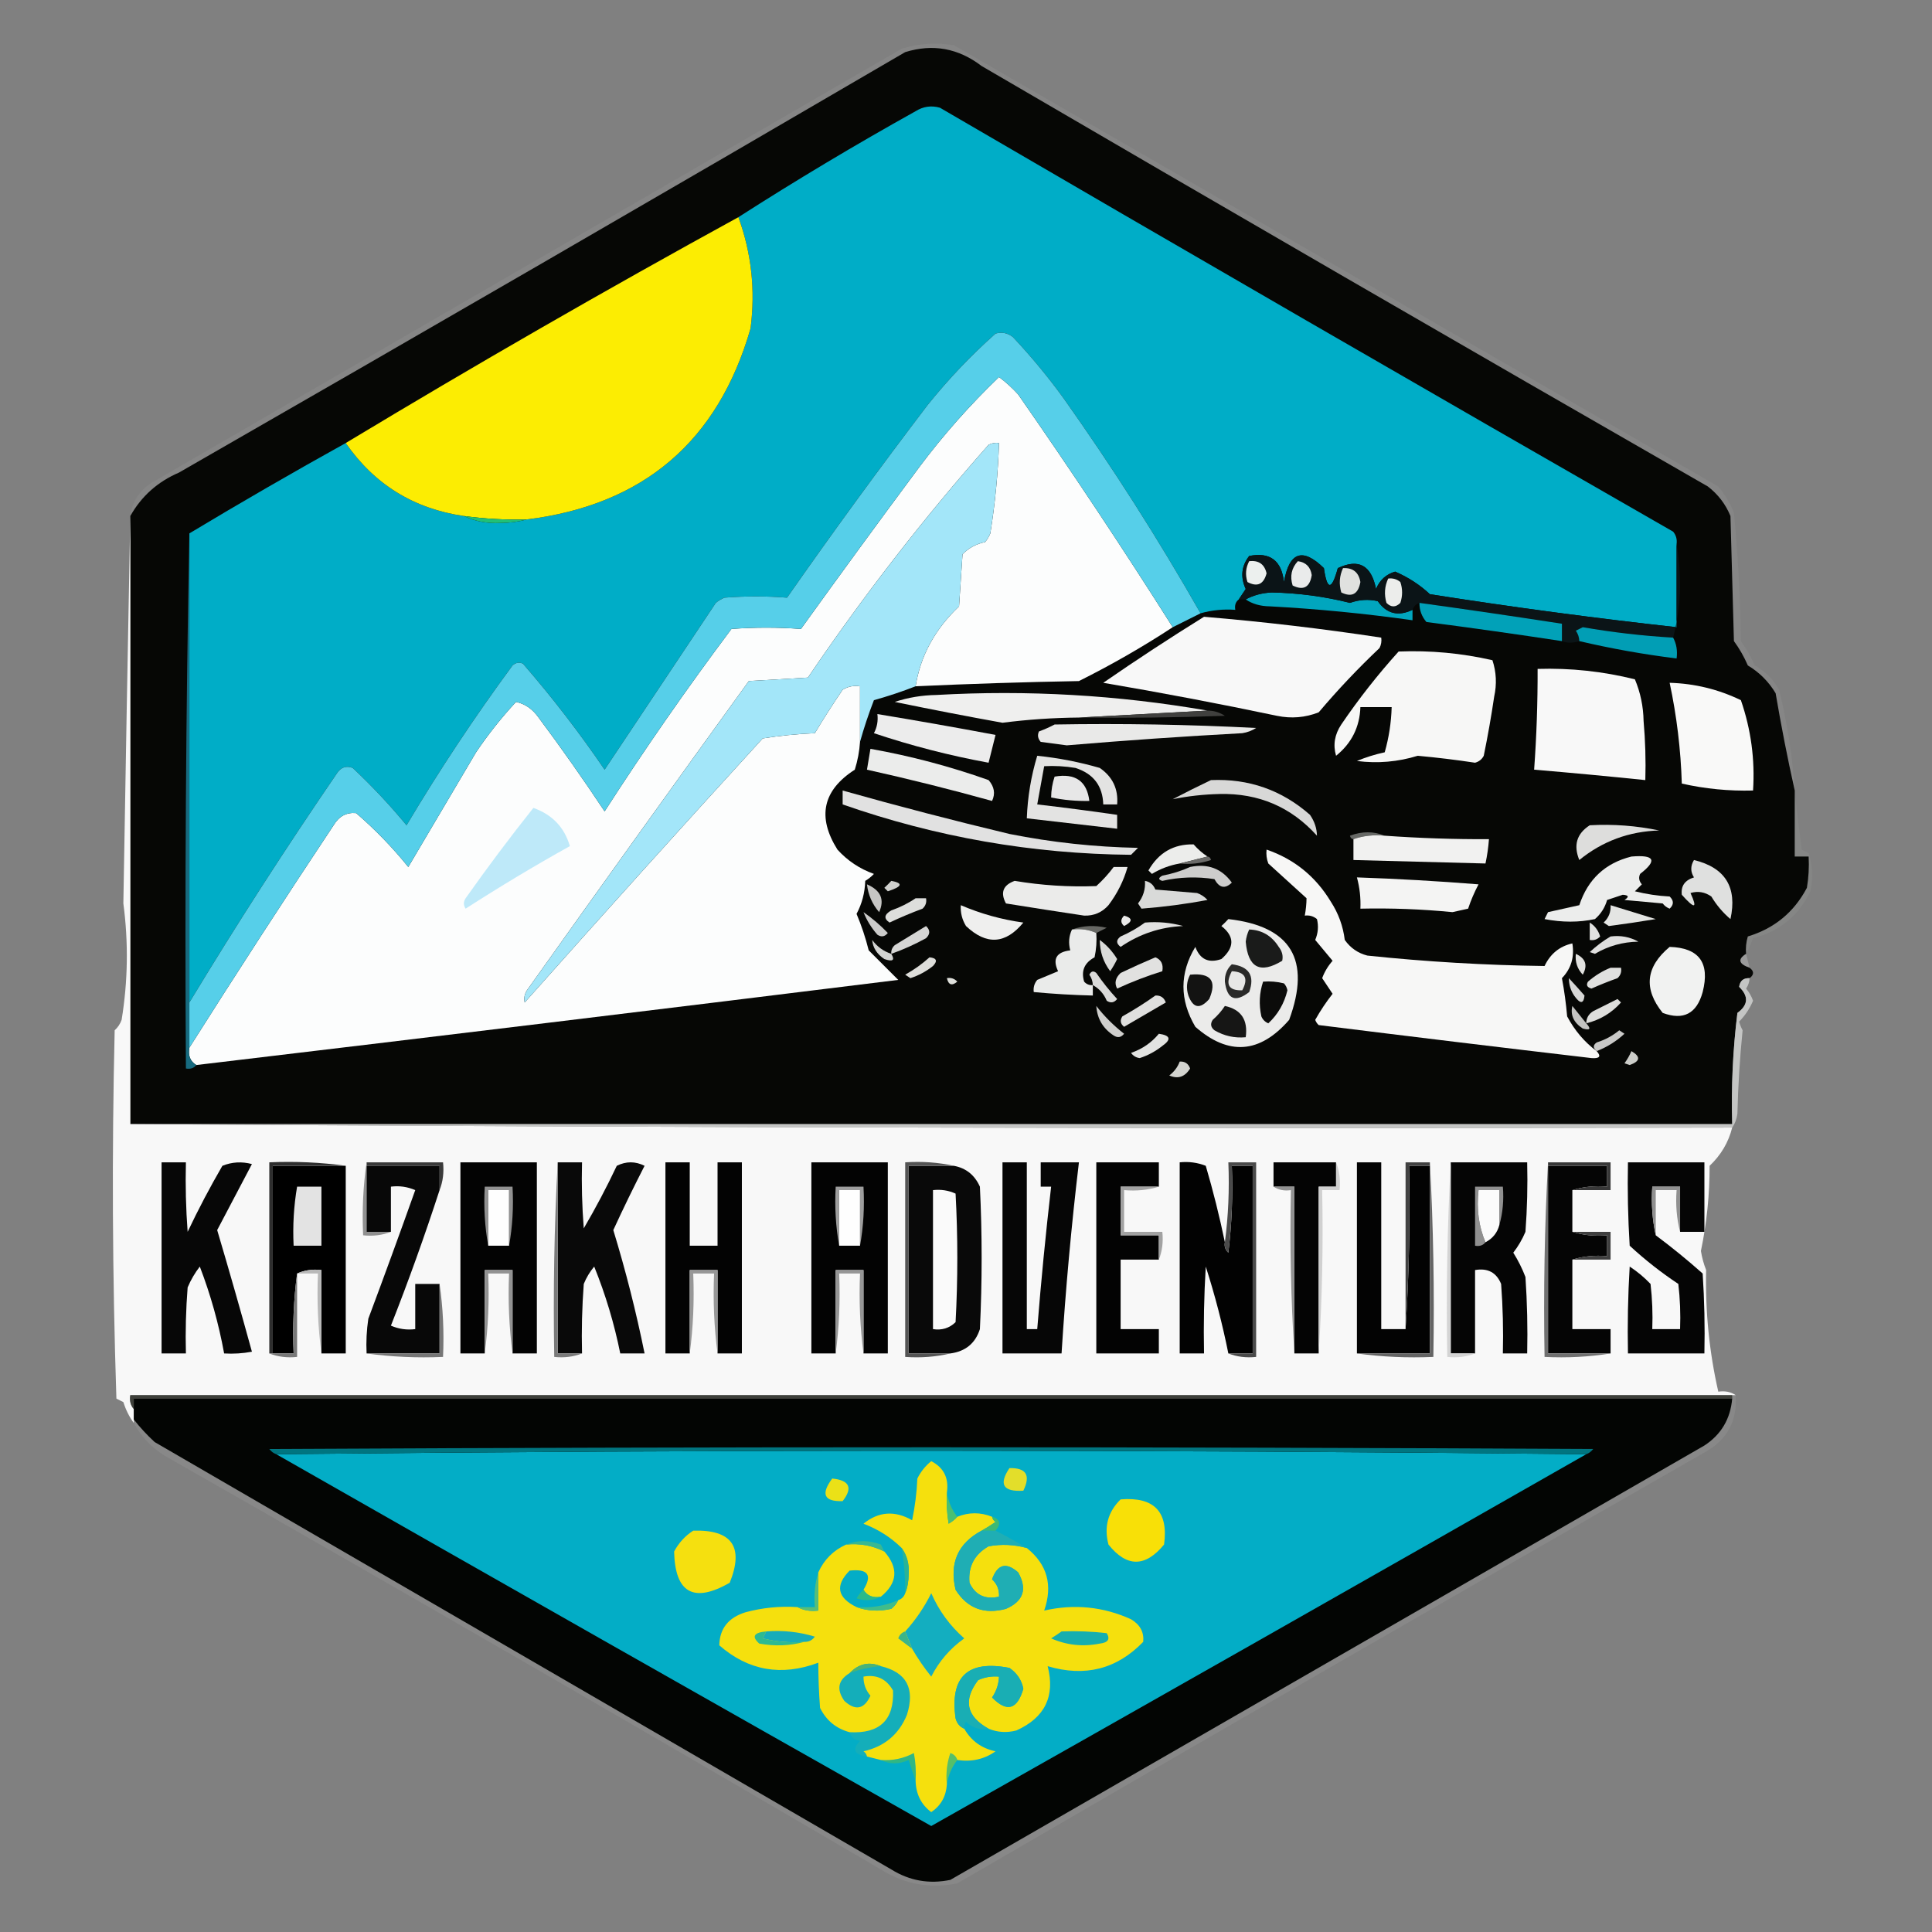 <svg xmlns="http://www.w3.org/2000/svg" xmlns:xlink="http://www.w3.org/1999/xlink" width="556px" height="556px" style="shape-rendering:geometricPrecision; text-rendering:geometricPrecision; image-rendering:optimizeQuality; fill-rule:evenodd; clip-rule:evenodd"><rect width="100%" height="100%" fill="#808080" stroke="none"/><g><path style="opacity:0.999" fill="#060705" d="M 516.5,227.5 C 516.5,227.833 516.5,228.167 516.5,228.5C 516.5,234.5 516.5,240.5 516.5,246.5C 517.833,246.5 519.167,246.5 520.5,246.5C 520.665,249.518 520.498,252.518 520,255.5C 516.298,262.522 510.631,267.189 503,269.5C 502.506,271.134 502.34,272.801 502.5,274.5C 500.018,276.051 500.352,277.384 503.5,278.5C 504.833,279.5 504.833,280.5 503.5,281.5C 501.748,281.418 500.748,282.251 500.5,284C 503.299,286.717 503.132,289.217 500,291.5C 498.688,302.122 498.188,312.789 498.5,323.5C 344.833,323.5 191.167,323.5 37.5,323.5C 37.5,265.167 37.5,206.833 37.5,148.5C 40.703,142.803 45.37,138.636 51.5,136C 121.33,95.919 190.997,55.586 260.5,15C 268.463,12.535 275.796,13.868 282.5,19C 352.003,59.586 421.67,99.919 491.5,140C 494.433,142.264 496.6,145.098 498,148.5C 498.333,160.5 498.667,172.5 499,184.5C 500.586,186.67 501.92,189.004 503,191.5C 506.333,193.5 509,196.167 511,199.5C 512.614,209.018 514.448,218.351 516.5,227.5 Z"></path></g><g><path style="opacity:1" fill="#00adc7" d="M 482.5,156.5 C 482.5,164.5 482.5,172.5 482.5,180.5C 458.764,177.881 435.097,174.714 411.5,171C 408.614,168.305 405.28,166.139 401.5,164.5C 398.896,165.269 397.062,166.936 396,169.5C 394.648,162.661 390.981,160.661 385,163.5C 383.246,169.954 381.913,169.954 381,163.5C 374.855,157.493 371.022,158.826 369.5,167.5C 368.818,161.306 365.485,158.806 359.5,160C 357.255,162.896 356.922,166.063 358.5,169.5C 357.807,170.518 357.141,171.518 356.5,172.5C 355.596,173.209 355.263,174.209 355.5,175.5C 352.061,175.253 348.728,175.586 345.5,176.5C 333.373,155.199 320.206,134.532 306,114.5C 301.544,108.375 296.711,102.542 291.5,97C 289.956,95.813 288.289,95.48 286.5,96C 279.441,102.271 272.941,109.104 267,116.5C 253.113,134.72 239.613,153.22 226.5,172C 220.538,171.529 214.538,171.529 208.5,172C 207.584,172.374 206.75,172.874 206,173.5C 195.333,189.5 184.667,205.5 174,221.5C 166.772,210.882 158.939,200.716 150.5,191C 149.451,190.508 148.451,190.674 147.5,191.5C 136.588,206.318 126.422,221.652 117,237.5C 112.2,231.698 107.033,226.198 101.5,221C 99.633,220.289 98.133,220.789 97,222.5C 82.182,244.137 68.015,266.137 54.5,288.5C 54.5,243.5 54.5,198.5 54.5,153.5C 69.329,144.584 84.329,135.917 99.5,127.5C 107.753,139.407 119.086,146.407 133.5,148.5C 136.695,150.03 140.195,150.696 144,150.5C 146.69,150.497 149.19,150.164 151.5,149.5C 185.137,145.361 206.637,127.028 216,94.5C 217.42,83.466 216.253,72.799 212.5,62.5C 229.106,51.856 246.106,41.689 263.5,32C 265.695,30.627 268.029,30.294 270.5,31C 340.67,71.919 411.003,112.586 481.5,153C 482.337,154.011 482.67,155.178 482.5,156.5 Z"></path></g><g><path style="opacity:1" fill="#fced02" d="M 212.5,62.5 C 216.253,72.799 217.42,83.466 216,94.5C 206.637,127.028 185.137,145.361 151.5,149.5C 145.464,149.64 139.464,149.307 133.5,148.5C 119.086,146.407 107.753,139.407 99.5,127.5C 136.669,105.079 174.336,83.412 212.5,62.5 Z"></path></g><g><path style="opacity:0.063" fill="#e5e5e4" d="M 516.5,227.5 C 514.448,218.351 512.614,209.018 511,199.5C 509,196.167 506.333,193.5 503,191.5C 501.92,189.004 500.586,186.67 499,184.5C 498.667,172.5 498.333,160.5 498,148.5C 496.6,145.098 494.433,142.264 491.5,140C 421.67,99.919 352.003,59.586 282.5,19C 275.796,13.868 268.463,12.535 260.5,15C 190.997,55.586 121.33,95.919 51.5,136C 45.37,138.636 40.703,142.803 37.5,148.5C 38.02,144.464 40.02,141.297 43.5,139C 115.5,97.333 187.5,55.667 259.5,14C 264.411,12.508 269.411,12.174 274.5,13C 347.833,55.333 421.167,97.667 494.5,140C 496.377,142.251 497.877,144.751 499,147.5C 500.177,159.797 500.843,172.13 501,184.5C 502.586,186.67 503.92,189.004 505,191.5C 508,193.167 510.333,195.5 512,198.5C 514.368,208.041 515.868,217.708 516.5,227.5 Z"></path></g><g><path style="opacity:1" fill="#21c077" d="M 133.5,148.5 C 139.464,149.307 145.464,149.64 151.5,149.5C 149.19,150.164 146.69,150.497 144,150.5C 140.195,150.696 136.695,150.03 133.5,148.5 Z"></path></g><g><path style="opacity:1" fill="#fcfdfd" d="M 337.5,180.5 C 328.889,186.145 319.889,191.312 310.5,196C 294.819,196.284 279.152,196.784 263.5,197.5C 264.877,188.771 269.044,181.104 276,174.5C 276.333,169.5 276.667,164.5 277,159.5C 278.8,157.683 280.966,156.516 283.5,156C 284.126,155.25 284.626,154.416 285,153.5C 286.382,144.879 287.215,136.213 287.5,127.5C 286.448,127.351 285.448,127.517 284.5,128C 265.727,149.21 248.394,171.543 232.5,195C 226.833,195.333 221.167,195.667 215.5,196C 194.211,225.412 173.044,254.912 152,284.5C 151.018,285.759 150.685,287.092 151,288.5C 173.656,263.011 196.489,237.677 219.5,212.5C 224.447,211.717 229.447,211.217 234.5,211C 237.029,206.782 239.696,202.615 242.5,198.5C 244.045,197.548 245.712,197.215 247.5,197.5C 247.5,202.833 247.5,208.167 247.5,213.5C 247.322,216.216 246.822,218.883 246,221.5C 236.767,227.434 235.1,235.101 241,244.5C 243.907,247.705 247.407,250.038 251.5,251.5C 250.758,252.287 249.925,252.953 249,253.5C 248.899,256.921 248.066,260.088 246.5,263C 247.929,266.371 249.096,269.871 250,273.5C 252.833,276.333 255.667,279.167 258.5,282C 191.182,290.331 123.849,298.498 56.5,306.5C 54.744,305.448 54.077,303.781 54.5,301.5C 68.06,280.061 81.894,258.728 96,237.5C 97.554,234.898 99.72,233.731 102.5,234C 107.977,238.731 112.977,243.898 117.5,249.5C 124,238.5 130.5,227.5 137,216.5C 140.453,211.379 144.286,206.546 148.5,202C 151.093,202.546 153.26,204.046 155,206.5C 161.579,215.325 167.913,224.325 174,233.5C 185.562,215.53 197.729,198.03 210.5,181C 217.205,180.505 223.872,180.505 230.5,181C 241.711,165.411 253.044,149.911 264.5,134.5C 271.452,125.214 279.119,116.547 287.5,108.5C 289.483,109.982 291.316,111.649 293,113.5C 308.34,135.518 323.173,157.852 337.5,180.5 Z"></path></g><g><path style="opacity:1" fill="#a3e6f9" d="M 263.5,197.5 C 259.671,198.998 255.671,200.332 251.5,201.5C 249.955,205.489 248.622,209.489 247.5,213.5C 247.5,208.167 247.5,202.833 247.5,197.5C 245.712,197.215 244.045,197.548 242.5,198.5C 239.696,202.615 237.029,206.782 234.5,211C 229.447,211.217 224.447,211.717 219.5,212.5C 196.489,237.677 173.656,263.011 151,288.5C 150.685,287.092 151.018,285.759 152,284.5C 173.044,254.912 194.211,225.412 215.5,196C 221.167,195.667 226.833,195.333 232.5,195C 248.394,171.543 265.727,149.21 284.5,128C 285.448,127.517 286.448,127.351 287.5,127.5C 287.215,136.213 286.382,144.879 285,153.5C 284.626,154.416 284.126,155.25 283.5,156C 280.966,156.516 278.8,157.683 277,159.5C 276.667,164.5 276.333,169.5 276,174.5C 269.044,181.104 264.877,188.771 263.5,197.5 Z"></path></g><g><path style="opacity:1" fill="#01a6be" d="M 406.5,175.5 C 406.5,176.5 406.5,177.5 406.5,178.5C 392.902,176.574 379.236,175.24 365.5,174.5C 362.731,174.471 360.397,173.805 358.5,172.5C 360.723,171.298 363.223,170.631 366,170.5C 373.712,170.665 381.212,171.665 388.5,173.5C 391.132,172.56 393.798,172.393 396.5,173C 399.059,176.64 402.392,177.473 406.5,175.5 Z"></path></g><g><path style="opacity:1" fill="#0b1417" d="M 482.5,156.5 C 483.166,160.486 483.499,164.653 483.5,169C 483.385,174.008 482.718,178.841 481.5,183.5C 472.779,182.993 464.113,181.993 455.5,180.5C 454.833,180.833 454.167,181.167 453.5,181.5C 454.127,182.417 454.461,183.417 454.5,184.5C 452.602,185.096 450.935,185.096 449.5,184.5C 449.5,182.833 449.5,181.167 449.5,179.5C 435.849,177.391 422.182,175.391 408.5,173.5C 407.5,173.833 406.833,174.5 406.5,175.5C 402.392,177.473 399.059,176.64 396.5,173C 393.798,172.393 391.132,172.56 388.5,173.5C 381.212,171.665 373.712,170.665 366,170.5C 363.223,170.631 360.723,171.298 358.5,172.5C 357.833,172.5 357.167,172.5 356.5,172.5C 357.141,171.518 357.807,170.518 358.5,169.5C 356.922,166.063 357.255,162.896 359.5,160C 365.485,158.806 368.818,161.306 369.5,167.5C 371.022,158.826 374.855,157.493 381,163.5C 381.913,169.954 383.246,169.954 385,163.5C 390.981,160.661 394.648,162.661 396,169.5C 397.062,166.936 398.896,165.269 401.5,164.5C 405.28,166.139 408.614,168.305 411.5,171C 435.097,174.714 458.764,177.881 482.5,180.5C 482.5,172.5 482.5,164.5 482.5,156.5 Z"></path></g><g><path style="opacity:1" fill="#ecedeb" d="M 399.5,166.5 C 400.822,166.33 401.989,166.663 403,167.5C 403.667,169.5 403.667,171.5 403,173.5C 401.667,174.833 400.333,174.833 399,173.5C 398.297,171.071 398.463,168.738 399.5,166.5 Z"></path></g><g><path style="opacity:1" fill="#e0e1df" d="M 386.5,163.5 C 389.352,163.352 391.019,164.686 391.5,167.5C 390.875,170.986 389.042,171.986 386,170.5C 385.297,168.071 385.463,165.738 386.5,163.5 Z"></path></g><g><path style="opacity:1" fill="#eaebeb" d="M 373.5,161.5 C 375.818,161.818 377.152,163.152 377.5,165.5C 376.95,169.024 375.116,170.024 372,168.5C 371.167,165.829 371.667,163.496 373.5,161.5 Z"></path></g><g><path style="opacity:1" fill="#ecf0ee" d="M 359.5,161.5 C 362.233,161.196 363.899,162.363 364.5,165C 363.658,168.173 361.825,169.006 359,167.5C 358.322,165.402 358.489,163.402 359.5,161.5 Z"></path></g><g><path style="opacity:1" fill="#f8f8f8" d="M 346.5,177.5 C 363.558,178.924 380.558,180.924 397.5,183.5C 397.649,184.552 397.483,185.552 397,186.5C 390.801,192.364 384.968,198.531 379.5,205C 375.625,206.52 371.625,206.854 367.5,206C 350.893,202.509 334.226,199.342 317.5,196.5C 327.061,189.894 336.727,183.561 346.5,177.5 Z"></path></g><g><path style="opacity:1" fill="#01a1b8" d="M 408.5,173.5 C 422.182,175.391 435.849,177.391 449.5,179.5C 449.5,181.167 449.5,182.833 449.5,184.5C 436.546,182.53 423.546,180.697 410.5,179C 409.139,177.416 408.472,175.582 408.5,173.5 Z"></path></g><g><path style="opacity:1" fill="#019eb5" d="M 481.5,183.5 C 482.461,185.265 482.795,187.265 482.5,189.5C 472.959,188.314 463.625,186.647 454.5,184.5C 454.461,183.417 454.127,182.417 453.5,181.5C 454.167,181.167 454.833,180.833 455.5,180.5C 464.113,181.993 472.779,182.993 481.5,183.5 Z"></path></g><g><path style="opacity:1" fill="#f7f7f6" d="M 402.5,187.5 C 411.614,187.132 420.614,187.965 429.5,190C 430.622,193.409 430.789,196.909 430,200.5C 429.16,206.194 428.16,211.861 427,217.5C 426.481,218.516 425.647,219.182 424.5,219.5C 419.025,218.669 413.525,218.002 408,217.5C 402.3,219.261 396.466,219.761 390.5,219C 393.029,217.938 395.696,217.105 398.5,216.5C 399.707,212.256 400.374,207.923 400.5,203.5C 397.5,203.5 394.5,203.5 391.5,203.5C 391.3,209.233 388.967,213.899 384.5,217.5C 383.581,214.374 384.081,211.374 386,208.5C 391.026,201.107 396.526,194.107 402.5,187.5 Z"></path></g><g><path style="opacity:1" fill="#f8f8f8" d="M 442.5,192.5 C 451.993,192.21 461.326,193.21 470.5,195.5C 472.093,199.299 472.926,203.299 473,207.5C 473.499,213.157 473.666,218.824 473.5,224.5C 462.839,223.398 452.172,222.398 441.5,221.5C 442.199,211.849 442.532,202.183 442.5,192.5 Z"></path></g><g><path style="opacity:1" fill="#f9f9f8" d="M 480.5,196.5 C 487.703,196.707 494.536,198.373 501,201.5C 503.912,209.926 505.078,218.592 504.5,227.5C 497.538,227.684 490.705,227.018 484,225.5C 483.702,215.716 482.535,206.049 480.5,196.5 Z"></path></g><g><path style="opacity:1" fill="#efefee" d="M 347.5,204.5 C 335.167,205.167 322.833,205.833 310.5,206.5C 303.079,206.564 295.745,207.064 288.5,208C 278.135,206.127 267.802,204.127 257.5,202C 261.313,200.738 265.313,200.071 269.5,200C 295.686,198.515 321.686,200.015 347.5,204.5 Z"></path></g><g><path style="opacity:1" fill="#ececec" d="M 252.5,205.5 C 263.861,207.372 275.195,209.372 286.5,211.5C 285.833,214.167 285.167,216.833 284.5,219.5C 273.299,217.45 262.299,214.616 251.5,211C 252.406,209.301 252.739,207.467 252.5,205.5 Z"></path></g><g><path style="opacity:1" fill="#40403e" d="M 347.5,204.5 C 349.308,204.491 350.975,204.991 352.5,206C 338.504,206.5 324.504,206.667 310.5,206.5C 322.833,205.833 335.167,205.167 347.5,204.5 Z"></path></g><g><path style="opacity:1" fill="#e9e9e8" d="M 303.5,208.5 C 322.845,208.167 342.178,208.5 361.5,209.5C 360.271,210.281 358.938,210.781 357.5,211C 340.649,211.912 323.816,213.078 307,214.5C 304.5,214.167 302,213.833 299.5,213.5C 298.674,212.549 298.508,211.549 299,210.5C 300.622,209.901 302.122,209.234 303.5,208.5 Z"></path></g><g><path style="opacity:1" fill="#ebeceb" d="M 250.5,215.5 C 262.092,217.564 273.425,220.564 284.5,224.5C 286.156,226.412 286.489,228.412 285.5,230.5C 273.576,227.186 261.576,224.186 249.5,221.5C 249.833,219.5 250.167,217.5 250.5,215.5 Z"></path></g><g><path style="opacity:1" fill="#176b80" d="M 54.5,153.5 C 54.5,198.5 54.5,243.5 54.5,288.5C 54.5,292.833 54.5,297.167 54.5,301.5C 54.077,303.781 54.744,305.448 56.5,306.5C 55.791,307.404 54.791,307.737 53.5,307.5C 53.168,255.997 53.501,204.664 54.5,153.5 Z"></path></g><g><path style="opacity:1" fill="#d8d8d7" d="M 348.5,224.5 C 359.372,224.024 368.872,227.357 377,234.5C 378.301,236.402 378.968,238.402 379,240.5C 371.562,232.238 362.228,228.238 351,228.5C 346.374,228.605 341.874,229.105 337.5,230C 341.192,228.058 344.858,226.224 348.5,224.5 Z"></path></g><g><path style="opacity:1" fill="#e1e1e1" d="M 242.5,227.5 C 258.385,231.979 274.385,236.146 290.5,240C 302.711,242.431 315.045,243.764 327.5,244C 326.833,244.667 326.167,245.333 325.5,246C 297.036,245.741 269.37,240.907 242.5,231.5C 242.5,230.167 242.5,228.833 242.5,227.5 Z"></path></g><g><path style="opacity:1" fill="#e3e3e2" d="M 298.5,217.5 C 304.6,218.128 310.6,219.295 316.5,221C 320.192,223.55 321.858,227.05 321.5,231.5C 320.167,231.5 318.833,231.5 317.5,231.5C 317.335,226.16 314.668,222.66 309.5,221C 306.518,220.502 303.518,220.335 300.5,220.5C 299.833,224.167 299.167,227.833 298.5,231.5C 306.181,232.391 313.848,233.391 321.5,234.5C 321.5,235.833 321.5,237.167 321.5,238.5C 312.835,237.5 304.169,236.5 295.5,235.5C 295.728,229.361 296.728,223.361 298.5,217.5 Z"></path></g><g><path style="opacity:1" fill="#e7e7e7" d="M 303.5,223.5 C 309.468,222.459 312.801,224.792 313.5,230.5C 309.785,230.577 306.119,230.244 302.5,229.5C 302.517,227.435 302.85,225.435 303.5,223.5 Z"></path></g><g><path style="opacity:1" fill="#dddddc" d="M 457.5,237.5 C 464.257,237.123 470.924,237.623 477.5,239C 468.823,239.247 461.156,242.081 454.5,247.5C 452.755,243.245 453.755,239.912 457.5,237.5 Z"></path></g><g><path style="opacity:1" fill="#bee9f9" d="M 153.5,232.5 C 158.937,234.435 162.437,238.101 164,243.5C 153.844,249.157 143.844,255.157 134,261.5C 133.333,260.5 133.333,259.5 134,258.5C 140.266,249.625 146.766,240.958 153.5,232.5 Z"></path></g><g><path style="opacity:1" fill="#676966" d="M 398.5,240.5 C 395.287,240.19 392.287,240.523 389.5,241.5C 388.957,241.44 388.624,241.107 388.5,240.5C 391.98,239.194 395.313,239.194 398.5,240.5 Z"></path></g><g><path style="opacity:1" fill="#f1f1f0" d="M 398.5,240.5 C 408.484,241.213 418.484,241.547 428.5,241.5C 428.326,243.861 427.993,246.194 427.5,248.5C 414.833,248.167 402.167,247.833 389.5,247.5C 389.5,245.5 389.5,243.5 389.5,241.5C 392.287,240.523 395.287,240.19 398.5,240.5 Z"></path></g><g><path style="opacity:1" fill="#ecedeb" d="M 347.5,246.5 C 344.833,247.167 342.167,247.833 339.5,248.5C 336.64,249.004 333.973,250.004 331.5,251.5C 331.167,251.167 330.833,250.833 330.5,250.5C 333.428,245.375 337.761,242.875 343.5,243C 344.705,244.376 346.038,245.542 347.5,246.5 Z"></path></g><g><path style="opacity:1" fill="#f7f7f6" d="M 459.5,302.5 C 460.859,304.009 460.359,304.676 458,304.5C 431.825,301.432 405.658,298.266 379.5,295C 379.043,294.586 378.709,294.086 378.5,293.5C 379.986,290.854 381.652,288.354 383.5,286C 382.523,284.503 381.523,283.003 380.5,281.5C 381.186,279.653 382.186,277.986 383.5,276.5C 381.833,274.5 380.167,272.5 378.5,270.5C 379.331,268.527 379.498,266.527 379,264.5C 377.989,263.663 376.822,263.33 375.5,263.5C 375.815,261.774 375.981,260.107 376,258.5C 372.333,255.167 368.667,251.833 365,248.5C 364.51,247.207 364.343,245.873 364.5,244.5C 372.455,247.236 378.621,252.236 383,259.5C 385.184,262.866 386.517,266.533 387,270.5C 388.637,272.81 390.804,274.31 393.5,275C 410.474,276.783 427.474,277.783 444.5,278C 446.174,274.481 448.841,272.315 452.5,271.5C 453.143,275.442 452.143,278.776 449.5,281.5C 450.182,285.138 450.682,288.805 451,292.5C 453.169,296.575 456.002,299.908 459.5,302.5 Z"></path></g><g><path style="opacity:1" fill="#6a6a68" d="M 347.5,246.5 C 348.043,246.56 348.376,246.893 348.5,247.5C 345.572,248.484 342.572,248.817 339.5,248.5C 342.167,247.833 344.833,247.167 347.5,246.5 Z"></path></g><g><path style="opacity:1" fill="#ecedec" d="M 469.5,246.5 C 476.194,245.936 477.027,247.603 472,251.5C 471.508,252.549 471.674,253.549 472.5,254.5C 471.833,255.167 471.167,255.833 470.5,256.5C 473.785,257.324 477.118,257.824 480.5,258C 481.731,259.183 481.731,260.349 480.5,261.5C 479.692,261.192 479.025,260.692 478.5,260C 474.833,259.667 471.167,259.333 467.5,259C 468.888,258.111 468.722,257.611 467,257.5C 465.5,258 464,258.5 462.5,259C 461.884,261.179 460.717,263.012 459,264.5C 454.401,265.479 449.567,265.479 444.5,264.5C 444.833,263.833 445.167,263.167 445.5,262.5C 448.5,261.833 451.5,261.167 454.5,260.5C 456.956,253.043 461.956,248.376 469.5,246.5 Z"></path></g><g><path style="opacity:1" fill="#56cfe9" d="M 345.5,176.5 C 342.833,177.833 340.167,179.167 337.5,180.5C 323.173,157.852 308.34,135.518 293,113.5C 291.316,111.649 289.483,109.982 287.5,108.5C 279.119,116.547 271.452,125.214 264.5,134.5C 253.044,149.911 241.711,165.411 230.5,181C 223.872,180.505 217.205,180.505 210.5,181C 197.729,198.03 185.562,215.53 174,233.5C 167.913,224.325 161.579,215.325 155,206.5C 153.26,204.046 151.093,202.546 148.5,202C 144.286,206.546 140.453,211.379 137,216.5C 130.5,227.5 124,238.5 117.5,249.5C 112.977,243.898 107.977,238.731 102.5,234C 99.72,233.731 97.554,234.898 96,237.5C 81.894,258.728 68.06,280.061 54.5,301.5C 54.5,297.167 54.5,292.833 54.5,288.5C 68.015,266.137 82.182,244.137 97,222.5C 98.133,220.789 99.633,220.289 101.5,221C 107.033,226.198 112.2,231.698 117,237.5C 126.422,221.652 136.588,206.318 147.5,191.5C 148.451,190.674 149.451,190.508 150.5,191C 158.939,200.716 166.772,210.882 174,221.5C 184.667,205.5 195.333,189.5 206,173.5C 206.75,172.874 207.584,172.374 208.5,172C 214.538,171.529 220.538,171.529 226.5,172C 239.613,153.22 253.113,134.72 267,116.5C 272.941,109.104 279.441,102.271 286.5,96C 288.289,95.48 289.956,95.813 291.5,97C 296.711,102.542 301.544,108.375 306,114.5C 320.206,134.532 333.373,155.199 345.5,176.5 Z"></path></g><g><path style="opacity:1" fill="#dfe0df" d="M 487.5,247.5 C 496.507,249.688 500.007,255.354 498,264.5C 495.821,262.652 493.987,260.485 492.5,258C 490.635,256.699 488.635,256.365 486.5,257C 488.579,261.535 487.745,261.702 484,257.5C 483.7,254.984 484.867,253.318 487.5,252.5C 486.465,250.872 486.465,249.205 487.5,247.5 Z"></path></g><g><path style="opacity:1" fill="#ebebea" d="M 320.5,249.5 C 321.833,249.5 323.167,249.5 324.5,249.5C 323.379,253.474 321.546,257.14 319,260.5C 317.147,262.592 314.814,263.592 312,263.5C 304.492,262.374 296.992,261.207 289.5,260C 287.821,256.886 288.655,254.719 292,253.5C 299.788,254.802 307.621,255.302 315.5,255C 317.373,253.296 319.04,251.463 320.5,249.5 Z"></path></g><g><path style="opacity:1" fill="#cdcdcc" d="M 342.5,249.5 C 347.582,248.446 351.582,249.946 354.5,254C 352.565,255.895 350.898,255.562 349.5,253C 344.446,252.219 339.446,252.386 334.5,253.5C 333.304,253.154 333.304,252.654 334.5,252C 337.379,251.454 340.046,250.621 342.5,249.5 Z"></path></g><g><path style="opacity:1" fill="#f4f4f3" d="M 390.5,252.5 C 402.179,252.901 413.845,253.567 425.5,254.5C 424.305,256.751 423.305,259.085 422.5,261.5C 421,261.833 419.5,262.167 418,262.5C 409.188,261.637 400.355,261.304 391.5,261.5C 391.632,258.43 391.299,255.43 390.5,252.5 Z"></path></g><g><path style="opacity:1" fill="#d0d1ce" d="M 256.5,253.5 C 260.009,254.153 259.676,255.153 255.5,256.5C 255.167,256.167 254.833,255.833 254.5,255.5C 255.243,254.818 255.909,254.151 256.5,253.5 Z"></path></g><g><path style="opacity:1" fill="#d9dad9" d="M 329.5,253.5 C 330.922,253.75 331.922,254.583 332.5,256C 336.5,256.333 340.5,256.667 344.5,257C 345.672,257.419 346.672,258.085 347.5,259C 341.288,260.165 334.954,260.998 328.5,261.5C 328.167,261 327.833,260.5 327.5,260C 329.003,258.079 329.669,255.912 329.5,253.5 Z"></path></g><g><path style="opacity:1" fill="#c6c6c4" d="M 249.5,254.5 C 253.474,256.217 254.641,258.884 253,262.5C 251.007,260.182 249.841,257.516 249.5,254.5 Z"></path></g><g><path style="opacity:1" fill="#dddedc" d="M 263.5,258.5 C 264.5,258.5 265.5,258.5 266.5,258.5C 266.719,259.675 266.386,260.675 265.5,261.5C 262.276,262.695 259.109,264.029 256,265.5C 254.274,264.352 254.441,263.185 256.5,262C 259.069,261.102 261.402,259.935 263.5,258.5 Z"></path></g><g><path style="opacity:1" fill="#efefee" d="M 276.5,260.5 C 282.256,262.973 288.256,264.64 294.5,265.5C 289.386,271.729 283.886,272.062 278,266.5C 276.872,264.655 276.372,262.655 276.5,260.5 Z"></path></g><g><path style="opacity:1" fill="#e4e5e3" d="M 463.5,260.5 C 467.846,261.833 472.179,263.166 476.5,264.5C 472.001,265.249 467.501,265.916 463,266.5C 462.5,266.167 462,265.833 461.5,265.5C 462.95,264.15 463.617,262.484 463.5,260.5 Z"></path></g><g><path style="opacity:0.06" fill="#e8e9e8" d="M 516.5,228.5 C 517.167,233.681 517.833,239.015 518.5,244.5C 519.167,244.833 519.833,245.167 520.5,245.5C 521.659,249.122 521.825,252.789 521,256.5C 517.611,263.554 512.111,268.054 504.5,270C 503.901,271.622 503.234,273.122 502.5,274.5C 502.34,272.801 502.506,271.134 503,269.5C 510.631,267.189 516.298,262.522 520,255.5C 520.498,252.518 520.665,249.518 520.5,246.5C 519.167,246.5 517.833,246.5 516.5,246.5C 516.5,240.5 516.5,234.5 516.5,228.5 Z"></path></g><g><path style="opacity:1" fill="#eaeae9" d="M 323.5,263.5 C 326.012,264.216 326.012,265.216 323.5,266.5C 322.438,265.575 322.438,264.575 323.5,263.5 Z"></path></g><g><path style="opacity:1" fill="#cbcbca" d="M 248.5,262.5 C 251.029,264.265 253.362,266.265 255.5,268.5C 254.635,269.583 253.635,269.749 252.5,269C 250.768,267.028 249.435,264.861 248.5,262.5 Z"></path></g><g><path style="opacity:1" fill="#e1e1e1" d="M 329.5,265.5 C 333.226,265.177 336.893,265.511 340.5,266.5C 333.938,266.779 327.938,268.779 322.5,272.5C 321.167,271.5 321.167,270.5 322.5,269.5C 325.059,268.392 327.392,267.059 329.5,265.5 Z"></path></g><g><path style="opacity:1" fill="#ebebea" d="M 353.5,264.5 C 371.531,266.539 377.364,276.205 371,293.5C 362.56,303.218 353.56,303.885 344,295.5C 339.439,287.74 339.439,280.073 344,272.5C 345.334,276.104 347.834,277.271 351.5,276C 355.32,272.658 355.32,269.491 351.5,266.5C 352.243,265.818 352.909,265.151 353.5,264.5 Z"></path></g><g><path style="opacity:1" fill="#676864" d="M 308.5,267.5 C 311.64,266.359 314.973,266.192 318.5,267C 317.473,267.513 316.473,268.013 315.5,268.5C 313.393,267.532 311.059,267.198 308.5,267.5 Z"></path></g><g><path style="opacity:1" fill="#eaebea" d="M 308.5,267.5 C 311.059,267.198 313.393,267.532 315.5,268.5C 315.663,270.857 315.497,273.19 315,275.5C 312.073,277.07 311.073,279.404 312,282.5C 312.671,283.252 313.504,283.586 314.5,283.5C 314.5,284.5 314.5,285.5 314.5,286.5C 308.819,286.365 303.152,286.032 297.5,285.5C 297.33,284.178 297.663,283.011 298.5,282C 300.5,281.167 302.5,280.333 304.5,279.5C 302.835,275.978 304.001,273.978 308,273.5C 307.441,271.362 307.608,269.362 308.5,267.5 Z"></path></g><g><path style="opacity:1" fill="#1a1b1a" d="M 359.5,267.5 C 363.147,267.622 365.981,269.288 368,272.5C 368.982,273.759 369.315,275.092 369,276.5C 362.658,280.35 359.158,278.517 358.5,271C 358.648,269.744 358.982,268.577 359.5,267.5 Z"></path></g><g><path style="opacity:1" fill="#e2e2e1" d="M 457.5,265.5 C 458.965,266.406 459.965,267.739 460.5,269.5C 459.675,270.386 458.675,270.719 457.5,270.5C 457.5,268.833 457.5,267.167 457.5,265.5 Z"></path></g><g><path style="opacity:1" fill="#d6d6d5" d="M 256.5,274.5 C 256.414,273.504 256.748,272.671 257.5,272C 260.5,270.167 263.5,268.333 266.5,266.5C 267.731,267.651 267.731,268.817 266.5,270C 263.264,271.786 259.93,273.286 256.5,274.5 Z"></path></g><g><path style="opacity:1" fill="#dfdfde" d="M 463.5,269.5 C 466.397,269.125 469.063,269.625 471.5,271C 467.015,271.068 462.848,272.235 459,274.5C 458.5,274.333 458,274.167 457.5,274C 459.389,272.236 461.389,270.736 463.5,269.5 Z"></path></g><g><path style="opacity:1" fill="#d3d4d2" d="M 256.5,274.5 C 257.614,276.353 256.948,276.853 254.5,276C 252.362,274.578 251.195,272.745 251,270.5C 252.432,272.439 254.265,273.772 256.5,274.5 Z"></path></g><g><path style="opacity:1" fill="#dadbd9" d="M 316.5,270.5 C 318.5,271.976 320.167,273.809 321.5,276C 320.929,277.205 320.262,278.372 319.5,279.5C 317.506,276.85 316.506,273.85 316.5,270.5 Z"></path></g><g><path style="opacity:1" fill="#f1f2f1" d="M 480.5,272.5 C 488.982,272.765 492.149,277.099 490,285.5C 488.298,291.719 484.464,293.719 478.5,291.5C 472.927,284.587 473.593,278.254 480.5,272.5 Z"></path></g><g><path style="opacity:0.242" fill="#ededed" d="M 502.5,274.5 C 502.833,275.833 503.167,277.167 503.5,278.5C 500.352,277.384 500.018,276.051 502.5,274.5 Z"></path></g><g><path style="opacity:1" fill="#e1e1e0" d="M 332.5,275.5 C 334.176,276.183 334.843,277.517 334.5,279.5C 330.088,280.869 325.754,282.536 321.5,284.5C 320.653,282.939 320.986,281.439 322.5,280C 325.893,278.38 329.226,276.88 332.5,275.5 Z"></path></g><g><path style="opacity:1" fill="#e1e1df" d="M 453.5,274.5 C 456.322,275.789 456.989,277.789 455.5,280.5C 453.914,278.827 453.247,276.827 453.5,274.5 Z"></path></g><g><path style="opacity:1" fill="#ddddda" d="M 267.5,275.5 C 269.549,275.706 269.883,276.539 268.5,278C 266.557,279.555 264.39,280.722 262,281.5C 261.5,281.167 261,280.833 260.5,280.5C 263.077,279.057 265.41,277.39 267.5,275.5 Z"></path></g><g><path style="opacity:1" fill="#e0e0df" d="M 463.5,278.5 C 464.5,278.5 465.5,278.5 466.5,278.5C 466.719,279.675 466.386,280.675 465.5,281.5C 462.96,282.402 460.46,283.402 458,284.5C 456.743,284.15 456.409,283.483 457,282.5C 459.013,280.752 461.18,279.418 463.5,278.5 Z"></path></g><g><path style="opacity:1" fill="#131312" d="M 342.5,280.5 C 348.437,279.918 350.271,282.252 348,287.5C 345.365,290.506 343.365,290.172 342,286.5C 341.322,284.402 341.489,282.402 342.5,280.5 Z"></path></g><g><path style="opacity:1" fill="#dadad9" d="M 314.5,283.5 C 314.461,282.417 314.127,281.417 313.5,280.5C 314.002,279.479 314.668,279.312 315.5,280C 317.31,282.644 319.31,285.144 321.5,287.5C 320.635,288.583 319.635,288.749 318.5,288C 317.672,286.008 316.339,284.508 314.5,283.5 Z"></path></g><g><path style="opacity:1" fill="#dedfdb" d="M 272.5,281.5 C 273.675,281.281 274.675,281.614 275.5,282.5C 273.948,283.798 272.948,283.465 272.5,281.5 Z"></path></g><g><path style="opacity:1" fill="#0b0b0a" d="M 363.5,282.5 C 365.527,282.338 367.527,282.505 369.5,283C 370.022,283.561 370.355,284.228 370.5,285C 369.588,288.774 367.755,291.941 365,294.5C 364.055,294.095 363.388,293.428 363,292.5C 362.253,289.076 362.42,285.743 363.5,282.5 Z"></path></g><g><path style="opacity:1" fill="#2a2a29" d="M 354.5,277.5 C 359.5,278.155 361.167,280.822 359.5,285.5C 355.479,288.602 353.146,287.602 352.5,282.5C 352.437,280.486 353.103,278.819 354.5,277.5 Z"></path></g><g><path style="opacity:1" fill="#e7e7e6" d="M 354.5,279.5 C 358.35,279.701 359.35,281.534 357.5,285C 353.537,285.118 352.537,283.284 354.5,279.5 Z"></path></g><g><path style="opacity:1" fill="#d7d7d6" d="M 451.5,281.5 C 452.983,283.094 454.483,284.76 456,286.5C 455.743,288.975 454.743,288.975 453,286.5C 451.991,284.975 451.491,283.308 451.5,281.5 Z"></path></g><g><path style="opacity:1" fill="#dfdfde" d="M 332.5,286.5 C 333.995,286.415 334.995,287.081 335.5,288.5C 331.5,290.833 327.5,293.167 323.5,295.5C 322.417,294.635 322.251,293.635 323,292.5C 326.34,290.637 329.507,288.637 332.5,286.5 Z"></path></g><g><path style="opacity:0.995" fill="#f8f8f8" d="M 37.5,148.5 C 37.5,206.833 37.5,265.167 37.5,323.5C 190.999,324.5 344.666,324.833 498.5,324.5C 497.432,328.753 495.265,332.42 492,335.5C 492.012,343.803 491.179,351.97 489.5,360C 489.796,361.888 490.296,363.722 491,365.5C 490.733,377.435 491.9,389.102 494.5,400.5C 496.415,400.216 498.081,400.549 499.5,401.5C 499.167,401.5 498.833,401.5 498.5,401.5C 344.833,401.5 191.167,401.5 37.5,401.5C 37.232,403.099 37.566,404.432 38.5,405.5C 38.5,406.5 38.5,407.5 38.5,408.5C 38.5,408.833 38.5,409.167 38.5,409.5C 37.208,407.745 36.208,405.745 35.5,403.5C 34.833,403.167 34.167,402.833 33.5,402.5C 32.333,367.171 32.167,331.838 33,296.5C 33.915,295.672 34.581,294.672 35,293.5C 36.82,282.367 36.986,271.2 35.5,260C 36.126,222.673 36.792,185.506 37.5,148.5 Z"></path></g><g><path style="opacity:1" fill="#dededc" d="M 456.5,294.5 C 456.511,292.983 457.177,291.816 458.5,291C 460.833,289.833 463.167,288.667 465.5,287.5C 465.833,287.833 466.167,288.167 466.5,288.5C 463.81,291.514 460.477,293.514 456.5,294.5 Z"></path></g><g><path style="opacity:1" fill="#161615" d="M 352.5,289.5 C 357.187,290.506 359.187,293.506 358.5,298.5C 355.276,298.797 352.276,298.13 349.5,296.5C 348.417,295.635 348.251,294.635 349,293.5C 350.376,292.295 351.542,290.962 352.5,289.5 Z"></path></g><g><path style="opacity:1" fill="#c4c4c2" d="M 456.5,294.5 C 457.969,296.105 457.635,296.605 455.5,296C 452.884,294.291 451.884,292.124 452.5,289.5C 453.887,291.21 455.221,292.877 456.5,294.5 Z"></path></g><g><path style="opacity:1" fill="#cfcfcd" d="M 315.5,289.5 C 317.785,292.452 320.452,295.118 323.5,297.5C 322.635,298.583 321.635,298.749 320.5,298C 317.404,295.971 315.738,293.138 315.5,289.5 Z"></path></g><g><path style="opacity:1" fill="#e2e3e1" d="M 333.5,297.5 C 336.826,297.967 337.159,299.134 334.5,301C 332.557,302.555 330.39,303.722 328,304.5C 326.941,304.37 326.108,303.87 325.5,303C 328.721,301.896 331.388,300.063 333.5,297.5 Z"></path></g><g><path style="opacity:1" fill="#c9c9c8" d="M 459.5,302.5 C 458.402,301.603 458.402,300.77 459.5,300C 461.909,299.252 464.075,298.085 466,296.5C 466.5,296.833 467,297.167 467.5,297.5C 465.15,299.675 462.483,301.342 459.5,302.5 Z"></path></g><g><path style="opacity:1" fill="#cccdc9" d="M 469.5,302.5 C 472.218,304.088 472.052,305.421 469,306.5C 468.5,306.333 468,306.167 467.5,306C 468.305,304.887 468.972,303.721 469.5,302.5 Z"></path></g><g><path style="opacity:1" fill="#d3d4d0" d="M 339.5,305.5 C 340.995,305.415 341.995,306.081 342.5,307.5C 340.978,309.941 338.978,310.607 336.5,309.5C 337.91,308.431 338.91,307.097 339.5,305.5 Z"></path></g><g><path style="opacity:1" fill="#c4c5c4" d="M 503.5,281.5 C 503.461,282.583 503.127,283.583 502.5,284.5C 503.383,285.548 504.05,286.715 504.5,288C 503.525,290.295 502.192,292.295 500.5,294C 500.735,294.873 501.069,295.707 501.5,296.5C 500.697,304.451 500.197,312.451 500,320.5C 499.79,322.058 499.29,323.391 498.5,324.5C 344.666,324.833 190.999,324.5 37.5,323.5C 191.167,323.5 344.833,323.5 498.5,323.5C 498.188,312.789 498.688,302.122 500,291.5C 503.132,289.217 503.299,286.717 500.5,284C 500.748,282.251 501.748,281.418 503.5,281.5 Z"></path></g><g><path style="opacity:1" fill="#3a3a3a" d="M 105.5,335.5 C 105.5,335.167 105.5,334.833 105.5,334.5C 112.833,334.5 120.167,334.5 127.5,334.5C 127.806,337.385 127.473,340.052 126.5,342.5C 126.5,340.167 126.5,337.833 126.5,335.5C 119.5,335.5 112.5,335.5 105.5,335.5 Z"></path></g><g><path style="opacity:1" fill="#070707" d="M 46.5,334.5 C 48.833,334.5 51.167,334.5 53.5,334.5C 53.334,341.175 53.5,347.842 54,354.5C 57.078,348.009 60.412,341.675 64,335.5C 66.737,334.39 69.571,334.223 72.5,335C 69.159,341.349 65.826,347.682 62.5,354C 65.965,365.675 69.298,377.342 72.5,389C 69.854,389.497 67.187,389.664 64.5,389.5C 62.944,380.943 60.611,372.61 57.5,364.5C 56.081,366.336 54.914,368.336 54,370.5C 53.501,376.825 53.334,383.158 53.5,389.5C 51.167,389.5 48.833,389.5 46.5,389.5C 46.5,371.167 46.5,352.833 46.5,334.5 Z"></path></g><g><path style="opacity:1" fill="#000000" d="M 99.5,335.5 C 99.5,353.5 99.5,371.5 99.5,389.5C 97.167,389.5 94.833,389.5 92.5,389.5C 92.5,381.5 92.5,373.5 92.5,365.5C 89.941,365.198 87.607,365.532 85.5,366.5C 84.508,373.982 84.175,381.648 84.5,389.5C 82.5,389.5 80.5,389.5 78.5,389.5C 78.5,371.5 78.5,353.5 78.5,335.5C 85.5,335.5 92.5,335.5 99.5,335.5 Z"></path></g><g><path style="opacity:1" fill="#909090" d="M 105.5,334.5 C 105.5,334.833 105.5,335.167 105.5,335.5C 105.5,341.833 105.5,348.167 105.5,354.5C 107.833,354.5 110.167,354.5 112.5,354.5C 110.052,355.473 107.385,355.806 104.5,355.5C 104.175,348.313 104.509,341.313 105.5,334.5 Z"></path></g><g><path style="opacity:1" fill="#080808" d="M 105.5,335.5 C 112.5,335.5 119.5,335.5 126.5,335.5C 126.5,337.833 126.5,340.167 126.5,342.5C 122.235,355.629 117.568,368.629 112.5,381.5C 114.743,382.474 117.076,382.808 119.5,382.5C 119.5,378.167 119.5,373.833 119.5,369.5C 121.833,369.5 124.167,369.5 126.5,369.5C 126.5,376.167 126.5,382.833 126.5,389.5C 119.5,389.5 112.5,389.5 105.5,389.5C 105.335,386.15 105.502,382.817 106,379.5C 110.598,367.205 115.098,354.872 119.5,342.5C 117.257,341.526 114.924,341.192 112.5,341.5C 112.5,345.833 112.5,350.167 112.5,354.5C 110.167,354.5 107.833,354.5 105.5,354.5C 105.5,348.167 105.5,341.833 105.5,335.5 Z"></path></g><g><path style="opacity:1" fill="#030303" d="M 147.5,389.5 C 147.5,381.5 147.5,373.5 147.5,365.5C 144.833,365.5 142.167,365.5 139.5,365.5C 139.5,373.5 139.5,381.5 139.5,389.5C 137.167,389.5 134.833,389.5 132.5,389.5C 132.5,371.167 132.5,352.833 132.5,334.5C 139.833,334.5 147.167,334.5 154.5,334.5C 154.5,352.833 154.5,371.167 154.5,389.5C 152.167,389.5 149.833,389.5 147.5,389.5 Z"></path></g><g><path style="opacity:1" fill="#090909" d="M 160.5,334.5 C 162.833,334.5 165.167,334.5 167.5,334.5C 167.334,340.842 167.5,347.175 168,353.5C 171.421,347.658 174.588,341.658 177.5,335.5C 180.167,334.167 182.833,334.167 185.5,335.5C 182.364,341.605 179.364,347.772 176.5,354C 180.072,365.692 183.072,377.526 185.5,389.5C 183.167,389.5 180.833,389.5 178.5,389.5C 176.768,380.9 174.268,372.566 171,364.5C 169.748,366.001 168.748,367.668 168,369.5C 167.5,376.158 167.334,382.825 167.5,389.5C 165.167,389.5 162.833,389.5 160.5,389.5C 160.5,371.167 160.5,352.833 160.5,334.5 Z"></path></g><g><path style="opacity:1" fill="#030303" d="M 206.5,389.5 C 206.5,381.5 206.5,373.5 206.5,365.5C 203.833,365.5 201.167,365.5 198.5,365.5C 198.5,373.5 198.5,381.5 198.5,389.5C 196.167,389.5 193.833,389.5 191.5,389.5C 191.5,371.167 191.5,352.833 191.5,334.5C 193.833,334.5 196.167,334.5 198.5,334.5C 198.5,342.5 198.5,350.5 198.5,358.5C 201.167,358.5 203.833,358.5 206.5,358.5C 206.5,350.5 206.5,342.5 206.5,334.5C 208.833,334.5 211.167,334.5 213.5,334.5C 213.5,352.833 213.5,371.167 213.5,389.5C 211.167,389.5 208.833,389.5 206.5,389.5 Z"></path></g><g><path style="opacity:1" fill="#030303" d="M 248.5,389.5 C 248.5,381.5 248.5,373.5 248.5,365.5C 245.833,365.5 243.167,365.5 240.5,365.5C 240.5,373.5 240.5,381.5 240.5,389.5C 238.167,389.5 235.833,389.5 233.5,389.5C 233.5,371.167 233.5,352.833 233.5,334.5C 240.833,334.5 248.167,334.5 255.5,334.5C 255.5,352.833 255.5,371.167 255.5,389.5C 253.167,389.5 250.833,389.5 248.5,389.5 Z"></path></g><g><path style="opacity:1" fill="#090909" d="M 274.5,335.5 C 277.988,336.143 280.488,338.143 282,341.5C 282.667,355.167 282.667,368.833 282,382.5C 280.684,386.586 277.851,388.92 273.5,389.5C 269.5,389.5 265.5,389.5 261.5,389.5C 261.5,371.5 261.5,353.5 261.5,335.5C 265.833,335.5 270.167,335.5 274.5,335.5 Z"></path></g><g><path style="opacity:1" fill="#060606" d="M 288.5,334.5 C 290.833,334.5 293.167,334.5 295.5,334.5C 295.5,350.5 295.5,366.5 295.5,382.5C 296.5,382.5 297.5,382.5 298.5,382.5C 299.593,368.808 300.927,355.141 302.5,341.5C 301.5,341.5 300.5,341.5 299.5,341.5C 299.5,339.167 299.5,336.833 299.5,334.5C 303.167,334.5 306.833,334.5 310.5,334.5C 308.321,352.779 306.654,371.112 305.5,389.5C 299.833,389.5 294.167,389.5 288.5,389.5C 288.5,371.167 288.5,352.833 288.5,334.5 Z"></path></g><g><path style="opacity:1" fill="#030303" d="M 333.5,341.5 C 329.833,341.5 326.167,341.5 322.5,341.5C 322.5,346.167 322.5,350.833 322.5,355.5C 326.167,355.5 329.833,355.5 333.5,355.5C 333.5,357.833 333.5,360.167 333.5,362.5C 329.833,362.5 326.167,362.5 322.5,362.5C 322.5,369.167 322.5,375.833 322.5,382.5C 326.167,382.5 329.833,382.5 333.5,382.5C 333.5,384.833 333.5,387.167 333.5,389.5C 327.5,389.5 321.5,389.5 315.5,389.5C 315.5,371.167 315.5,352.833 315.5,334.5C 321.5,334.5 327.5,334.5 333.5,334.5C 333.5,336.833 333.5,339.167 333.5,341.5 Z"></path></g><g><path style="opacity:1" fill="#020202" d="M 352.5,357.5 C 352.281,358.675 352.614,359.675 353.5,360.5C 354.498,352.193 354.831,343.86 354.5,335.5C 356.5,335.5 358.5,335.5 360.5,335.5C 360.5,353.5 360.5,371.5 360.5,389.5C 358.167,389.5 355.833,389.5 353.5,389.5C 351.807,381.063 349.641,372.73 347,364.5C 346.5,372.827 346.334,381.16 346.5,389.5C 344.167,389.5 341.833,389.5 339.5,389.5C 339.5,371.167 339.5,352.833 339.5,334.5C 342.119,334.232 344.619,334.565 347,335.5C 349.131,342.761 350.964,350.094 352.5,357.5 Z"></path></g><g><path style="opacity:1" fill="#040404" d="M 384.5,334.5 C 384.5,336.833 384.5,339.167 384.5,341.5C 382.833,341.5 381.167,341.5 379.5,341.5C 379.5,357.5 379.5,373.5 379.5,389.5C 377.167,389.5 374.833,389.5 372.5,389.5C 372.5,373.5 372.5,357.5 372.5,341.5C 370.5,341.5 368.5,341.5 366.5,341.5C 366.5,339.167 366.5,336.833 366.5,334.5C 372.5,334.5 378.5,334.5 384.5,334.5 Z"></path></g><g><path style="opacity:1" fill="#030303" d="M 404.5,382.5 C 405.496,367.009 405.83,351.342 405.5,335.5C 407.5,335.5 409.5,335.5 411.5,335.5C 411.5,353.5 411.5,371.5 411.5,389.5C 404.5,389.5 397.5,389.5 390.5,389.5C 390.5,371.167 390.5,352.833 390.5,334.5C 392.833,334.5 395.167,334.5 397.5,334.5C 397.5,350.5 397.5,366.5 397.5,382.5C 399.833,382.5 402.167,382.5 404.5,382.5 Z"></path></g><g><path style="opacity:1" fill="#050505" d="M 417.5,334.5 C 424.833,334.5 432.167,334.5 439.5,334.5C 439.666,341.175 439.5,347.842 439,354.5C 438.086,356.664 436.919,358.664 435.5,360.5C 436.903,362.731 438.07,365.064 439,367.5C 439.5,374.826 439.666,382.159 439.5,389.5C 437.167,389.5 434.833,389.5 432.5,389.5C 432.666,382.825 432.5,376.158 432,369.5C 430.658,366.206 428.158,364.872 424.5,365.5C 424.5,373.5 424.5,381.5 424.5,389.5C 422.167,389.5 419.833,389.5 417.5,389.5C 417.5,371.167 417.5,352.833 417.5,334.5 Z"></path></g><g><path style="opacity:1" fill="#050505" d="M 445.5,335.5 C 451.167,335.5 456.833,335.5 462.5,335.5C 462.5,337.5 462.5,339.5 462.5,341.5C 458.958,341.187 455.625,341.521 452.5,342.5C 452.5,346.5 452.5,350.5 452.5,354.5C 455.625,355.479 458.958,355.813 462.5,355.5C 462.5,357.5 462.5,359.5 462.5,361.5C 458.958,361.187 455.625,361.521 452.5,362.5C 452.5,369.167 452.5,375.833 452.5,382.5C 456.167,382.5 459.833,382.5 463.5,382.5C 463.5,384.833 463.5,387.167 463.5,389.5C 457.5,389.5 451.5,389.5 445.5,389.5C 445.5,371.5 445.5,353.5 445.5,335.5 Z"></path></g><g><path style="opacity:1" fill="#050505" d="M 483.5,354.5 C 483.5,350.167 483.5,345.833 483.5,341.5C 480.833,341.5 478.167,341.5 475.5,341.5C 475.181,346.363 475.514,351.03 476.5,355.5C 481.101,358.924 485.601,362.591 490,366.5C 490.5,374.159 490.666,381.826 490.5,389.5C 483.167,389.5 475.833,389.5 468.5,389.5C 468.334,381.16 468.5,372.827 469,364.5C 471.185,365.928 473.185,367.595 475,369.5C 475.499,373.821 475.666,378.154 475.5,382.5C 478.167,382.5 480.833,382.5 483.5,382.5C 483.666,378.154 483.499,373.821 483,369.5C 478.046,366.215 473.38,362.548 469,358.5C 468.5,350.507 468.334,342.507 468.5,334.5C 475.833,334.5 483.167,334.5 490.5,334.5C 490.5,341.167 490.5,347.833 490.5,354.5C 488.167,354.5 485.833,354.5 483.5,354.5 Z"></path></g><g><path style="opacity:1" fill="#2e2e2e" d="M 99.5,335.5 C 92.5,335.5 85.5,335.5 78.5,335.5C 78.5,353.5 78.5,371.5 78.5,389.5C 78.167,389.5 77.833,389.5 77.5,389.5C 77.5,371.167 77.5,352.833 77.5,334.5C 85.019,334.175 92.352,334.508 99.5,335.5 Z"></path></g><g><path style="opacity:1" fill="#545454" d="M 274.5,335.5 C 270.167,335.5 265.833,335.5 261.5,335.5C 261.5,353.5 261.5,371.5 261.5,389.5C 265.5,389.5 269.5,389.5 273.5,389.5C 269.366,390.485 265.032,390.818 260.5,390.5C 260.5,371.833 260.5,353.167 260.5,334.5C 265.363,334.181 270.03,334.514 274.5,335.5 Z"></path></g><g><path style="opacity:1" fill="#d4d4d4" d="M 417.5,334.5 C 417.5,352.833 417.5,371.167 417.5,389.5C 419.833,389.5 422.167,389.5 424.5,389.5C 422.052,390.473 419.385,390.806 416.5,390.5C 416.17,371.659 416.503,352.993 417.5,334.5 Z"></path></g><g><path style="opacity:1" fill="#383838" d="M 445.5,335.5 C 445.5,335.167 445.5,334.833 445.5,334.5C 451.5,334.5 457.5,334.5 463.5,334.5C 463.5,337.167 463.5,339.833 463.5,342.5C 459.833,342.5 456.167,342.5 452.5,342.5C 455.625,341.521 458.958,341.187 462.5,341.5C 462.5,339.5 462.5,337.5 462.5,335.5C 456.833,335.5 451.167,335.5 445.5,335.5 Z"></path></g><g><path style="opacity:1" fill="#4a4a4a" d="M 353.5,389.5 C 355.833,389.5 358.167,389.5 360.5,389.5C 360.5,371.5 360.5,353.5 360.5,335.5C 358.5,335.5 356.5,335.5 354.5,335.5C 354.831,343.86 354.498,352.193 353.5,360.5C 352.614,359.675 352.281,358.675 352.5,357.5C 353.492,350.018 353.825,342.352 353.5,334.5C 356.167,334.5 358.833,334.5 361.5,334.5C 361.5,353.167 361.5,371.833 361.5,390.5C 358.615,390.806 355.948,390.473 353.5,389.5 Z"></path></g><g><path style="opacity:1" fill="#7a7a7a" d="M 160.5,334.5 C 160.5,352.833 160.5,371.167 160.5,389.5C 162.833,389.5 165.167,389.5 167.5,389.5C 165.052,390.473 162.385,390.806 159.5,390.5C 159.17,371.659 159.503,352.993 160.5,334.5 Z"></path></g><g><path style="opacity:1" fill="#424242" d="M 411.5,334.5 C 411.5,334.833 411.5,335.167 411.5,335.5C 409.5,335.5 407.5,335.5 405.5,335.5C 405.83,351.342 405.496,367.009 404.5,382.5C 404.5,366.5 404.5,350.5 404.5,334.5C 406.833,334.5 409.167,334.5 411.5,334.5 Z"></path></g><g><path style="opacity:1" fill="#646464" d="M 411.5,334.5 C 412.497,352.993 412.83,371.659 412.5,390.5C 404.981,390.825 397.648,390.492 390.5,389.5C 397.5,389.5 404.5,389.5 411.5,389.5C 411.5,371.5 411.5,353.5 411.5,335.5C 411.5,335.167 411.5,334.833 411.5,334.5 Z"></path></g><g><path style="opacity:1" fill="#707070" d="M 445.5,334.5 C 445.5,334.833 445.5,335.167 445.5,335.5C 445.5,353.5 445.5,371.5 445.5,389.5C 451.5,389.5 457.5,389.5 463.5,389.5C 457.355,390.49 451.022,390.823 444.5,390.5C 444.17,371.659 444.503,352.993 445.5,334.5 Z"></path></g><g><path style="opacity:1" fill="#e3e3e3" d="M 85.5,341.5 C 87.833,341.5 90.167,341.5 92.5,341.5C 92.5,347.167 92.5,352.833 92.5,358.5C 89.833,358.5 87.167,358.5 84.5,358.5C 84.214,352.741 84.548,347.075 85.5,341.5 Z"></path></g><g><path style="opacity:1" fill="#fafafa" d="M 268.5,342.5 C 270.792,342.244 272.959,342.577 275,343.5C 275.667,355.833 275.667,368.167 275,380.5C 273.211,382.229 271.044,382.896 268.5,382.5C 268.5,369.167 268.5,355.833 268.5,342.5 Z"></path></g><g><path style="opacity:1" fill="#929292" d="M 366.5,341.5 C 368.5,341.5 370.5,341.5 372.5,341.5C 372.5,357.5 372.5,373.5 372.5,389.5C 371.504,374.009 371.17,358.342 371.5,342.5C 369.585,342.784 367.919,342.451 366.5,341.5 Z"></path></g><g><path style="opacity:1" fill="#909090" d="M 431.5,352.5 C 431.5,349.167 431.5,345.833 431.5,342.5C 429.5,342.5 427.5,342.5 425.5,342.5C 424.892,347.944 425.558,352.944 427.5,357.5C 426.791,358.404 425.791,358.737 424.5,358.5C 424.5,352.833 424.5,347.167 424.5,341.5C 427.167,341.5 429.833,341.5 432.5,341.5C 432.815,345.371 432.482,349.038 431.5,352.5 Z"></path></g><g><path style="opacity:1" fill="#fbfbfb" d="M 431.5,352.5 C 430.92,354.749 429.587,356.415 427.5,357.5C 425.558,352.944 424.892,347.944 425.5,342.5C 427.5,342.5 429.5,342.5 431.5,342.5C 431.5,345.833 431.5,349.167 431.5,352.5 Z"></path></g><g><path style="opacity:1" fill="#9e9e9e" d="M 247.5,358.5 C 247.5,353.167 247.5,347.833 247.5,342.5C 245.5,342.5 243.5,342.5 241.5,342.5C 241.5,347.833 241.5,353.167 241.5,358.5C 240.511,353.025 240.178,347.358 240.5,341.5C 243.167,341.5 245.833,341.5 248.5,341.5C 248.822,347.358 248.489,353.025 247.5,358.5 Z"></path></g><g><path style="opacity:1" fill="#fefefe" d="M 247.5,358.5 C 245.5,358.5 243.5,358.5 241.5,358.5C 241.5,353.167 241.5,347.833 241.5,342.5C 243.5,342.5 245.5,342.5 247.5,342.5C 247.5,347.833 247.5,353.167 247.5,358.5 Z"></path></g><g><path style="opacity:1" fill="#a2a2a2" d="M 333.5,341.5 C 330.375,342.479 327.042,342.813 323.5,342.5C 323.5,346.5 323.5,350.5 323.5,354.5C 327.167,354.5 330.833,354.5 334.5,354.5C 334.806,357.385 334.473,360.052 333.5,362.5C 333.5,360.167 333.5,357.833 333.5,355.5C 329.833,355.5 326.167,355.5 322.5,355.5C 322.5,350.833 322.5,346.167 322.5,341.5C 326.167,341.5 329.833,341.5 333.5,341.5 Z"></path></g><g><path style="opacity:1" fill="#919191" d="M 146.5,358.5 C 146.5,353.167 146.5,347.833 146.5,342.5C 144.5,342.5 142.5,342.5 140.5,342.5C 140.5,347.833 140.5,353.167 140.5,358.5C 139.511,353.025 139.178,347.358 139.5,341.5C 142.167,341.5 144.833,341.5 147.5,341.5C 147.822,347.358 147.489,353.025 146.5,358.5 Z"></path></g><g><path style="opacity:1" fill="#fefefe" d="M 146.5,358.5 C 144.5,358.5 142.5,358.5 140.5,358.5C 140.5,353.167 140.5,347.833 140.5,342.5C 142.5,342.5 144.5,342.5 146.5,342.5C 146.5,347.833 146.5,353.167 146.5,358.5 Z"></path></g><g><path style="opacity:1" fill="#d0d0d0" d="M 384.5,334.5 C 385.473,336.948 385.806,339.615 385.5,342.5C 383.833,342.5 382.167,342.5 380.5,342.5C 380.83,358.342 380.496,374.009 379.5,389.5C 379.5,373.5 379.5,357.5 379.5,341.5C 381.167,341.5 382.833,341.5 384.5,341.5C 384.5,339.167 384.5,336.833 384.5,334.5 Z"></path></g><g><path style="opacity:1" fill="#909090" d="M 483.5,354.5 C 482.517,350.702 482.183,346.702 482.5,342.5C 480.5,342.5 478.5,342.5 476.5,342.5C 476.5,346.833 476.5,351.167 476.5,355.5C 475.514,351.03 475.181,346.363 475.5,341.5C 478.167,341.5 480.833,341.5 483.5,341.5C 483.5,345.833 483.5,350.167 483.5,354.5 Z"></path></g><g><path style="opacity:1" fill="#3f3f3f" d="M 452.5,354.5 C 456.167,354.5 459.833,354.5 463.5,354.5C 463.5,357.167 463.5,359.833 463.5,362.5C 459.833,362.5 456.167,362.5 452.5,362.5C 455.625,361.521 458.958,361.187 462.5,361.5C 462.5,359.5 462.5,357.5 462.5,355.5C 458.958,355.813 455.625,355.479 452.5,354.5 Z"></path></g><g><path style="opacity:1" fill="#787878" d="M 85.5,366.5 C 85.5,374.5 85.5,382.5 85.5,390.5C 82.615,390.806 79.948,390.473 77.5,389.5C 77.833,389.5 78.167,389.5 78.5,389.5C 80.5,389.5 82.5,389.5 84.5,389.5C 84.175,381.648 84.508,373.982 85.5,366.5 Z"></path></g><g><path style="opacity:1" fill="#b8b8b8" d="M 85.5,366.5 C 87.607,365.532 89.941,365.198 92.5,365.5C 92.5,373.5 92.5,381.5 92.5,389.5C 91.508,382.018 91.175,374.352 91.5,366.5C 89.5,366.5 87.5,366.5 85.5,366.5 Z"></path></g><g><path style="opacity:1" fill="#929292" d="M 147.5,389.5 C 146.508,382.018 146.175,374.352 146.5,366.5C 144.5,366.5 142.5,366.5 140.5,366.5C 140.825,374.352 140.492,382.018 139.5,389.5C 139.5,381.5 139.5,373.5 139.5,365.5C 142.167,365.5 144.833,365.5 147.5,365.5C 147.5,373.5 147.5,381.5 147.5,389.5 Z"></path></g><g><path style="opacity:1" fill="#979797" d="M 206.5,389.5 C 205.508,382.018 205.175,374.352 205.5,366.5C 203.5,366.5 201.5,366.5 199.5,366.5C 199.825,374.352 199.492,382.018 198.5,389.5C 198.5,381.5 198.5,373.5 198.5,365.5C 201.167,365.5 203.833,365.5 206.5,365.5C 206.5,373.5 206.5,381.5 206.5,389.5 Z"></path></g><g><path style="opacity:1" fill="#969696" d="M 248.5,389.5 C 247.508,382.018 247.175,374.352 247.5,366.5C 245.5,366.5 243.5,366.5 241.5,366.5C 241.825,374.352 241.492,382.018 240.5,389.5C 240.5,381.5 240.5,373.5 240.5,365.5C 243.167,365.5 245.833,365.5 248.5,365.5C 248.5,373.5 248.5,381.5 248.5,389.5 Z"></path></g><g><path style="opacity:1" fill="#767676" d="M 126.5,369.5 C 127.491,376.313 127.825,383.313 127.5,390.5C 119.981,390.825 112.648,390.492 105.5,389.5C 112.5,389.5 119.5,389.5 126.5,389.5C 126.5,382.833 126.5,376.167 126.5,369.5 Z"></path></g><g><path style="opacity:1" fill="#3e403a" d="M 498.5,401.5 C 498.5,401.833 498.5,402.167 498.5,402.5C 345.167,402.5 191.833,402.5 38.5,402.5C 38.5,403.5 38.5,404.5 38.5,405.5C 37.566,404.432 37.232,403.099 37.5,401.5C 191.167,401.5 344.833,401.5 498.5,401.5 Z"></path></g><g><path style="opacity:0.997" fill="#030503" d="M 498.5,402.5 C 497.998,408.345 495.332,412.845 490.5,416C 418.167,457.667 345.833,499.333 273.5,541C 267.405,542.266 261.738,541.266 256.5,538C 185.833,497 115.167,456 44.5,415C 42.266,412.937 40.266,410.771 38.5,408.5C 38.5,407.5 38.5,406.5 38.5,405.5C 38.5,404.5 38.5,403.5 38.5,402.5C 191.833,402.5 345.167,402.5 498.5,402.5 Z"></path></g><g><path style="opacity:0.09" fill="#e8e8e7" d="M 498.5,401.5 C 498.833,401.5 499.167,401.5 499.5,401.5C 500.035,408.931 497.035,414.431 490.5,418C 418.67,459.081 347.003,500.414 275.5,542C 267.592,543.582 260.259,542.249 253.5,538C 185.092,497.934 116.425,458.267 47.5,419C 43.598,416.6 40.598,413.434 38.5,409.5C 38.5,409.167 38.5,408.833 38.5,408.5C 40.266,410.771 42.266,412.937 44.5,415C 115.167,456 185.833,497 256.5,538C 261.738,541.266 267.405,542.266 273.5,541C 345.833,499.333 418.167,457.667 490.5,416C 495.332,412.845 497.998,408.345 498.5,402.5C 498.5,402.167 498.5,401.833 498.5,401.5 Z"></path></g><g><path style="opacity:1" fill="#03adc6" d="M 79.5,418.5 C 205.167,417.167 330.833,417.167 456.5,418.5C 393.727,454.302 330.894,489.969 268,525.5C 205.074,489.955 142.241,454.288 79.5,418.5 Z"></path></g><g><path style="opacity:1" fill="#56bf69" d="M 275.5,506.5 C 273.917,508.508 272.917,510.841 272.5,513.5C 272.183,510.428 272.516,507.428 273.5,504.5C 274.522,504.855 275.189,505.522 275.5,506.5 Z"></path></g><g><path style="opacity:1" fill="#30b784" d="M 263.5,512.5 C 262.835,510.631 262.169,508.631 261.5,506.5C 258.697,507.776 256.03,507.776 253.5,506.5C 256.883,506.743 260.049,506.076 263,504.5C 263.497,507.146 263.664,509.813 263.5,512.5 Z"></path></g><g><path style="opacity:1" fill="#14aeba" d="M 253.5,479.5 C 260.89,481.268 263.39,485.934 261,493.5C 258.692,499.136 254.525,502.636 248.5,504C 249.056,504.383 249.389,504.883 249.5,505.5C 245.808,504.971 245.142,503.471 247.5,501C 245.881,500.764 244.881,499.931 244.5,498.5C 253.184,498.981 257.35,494.981 257,486.5C 255.106,483.156 252.273,481.822 248.5,482.5C 248.477,484.6 249.144,486.433 250.5,488C 248.687,491.911 246.187,492.411 243,489.5C 240.664,486.193 241.164,483.527 244.5,481.5C 247.402,480.422 250.402,479.756 253.5,479.5 Z"></path></g><g><path style="opacity:1" fill="#f5e00d" d="M 272.5,429.5 C 272.335,432.518 272.502,435.518 273,438.5C 273.995,437.934 274.828,437.267 275.5,436.5C 278.833,435.167 282.167,435.167 285.5,436.5C 285.611,437.117 285.944,437.617 286.5,438C 285.142,438.934 283.808,439.768 282.5,440.5C 275.681,444.146 273.181,449.813 275,457.5C 278.371,462.85 283.204,464.683 289.5,463C 294.54,460.804 295.707,457.304 293,452.5C 289.56,449.485 287.06,450.152 285.5,454.5C 286.95,455.85 287.617,457.516 287.5,459.5C 283.51,460.384 280.677,459.051 279,455.5C 278.578,450.844 280.412,447.344 284.5,445C 288.221,444.322 291.888,444.489 295.5,445.5C 301.375,450.187 303.041,456.187 300.5,463.5C 309.156,461.531 317.489,462.365 325.5,466C 328.102,467.554 329.269,469.72 329,472.5C 321.399,480.364 312.232,482.697 301.5,479.5C 303.715,488.139 300.715,494.305 292.5,498C 289.739,498.722 287.073,498.555 284.5,497.5C 278.11,493.944 277.11,489.277 281.5,483.5C 283.409,482.652 285.409,482.318 287.5,482.5C 287.414,484.677 286.747,486.677 285.5,488.5C 289.747,492.854 292.747,492.02 294.5,486C 294.01,483.497 292.677,481.497 290.5,480C 278.503,477.666 273.336,482.499 275,494.5C 275.377,495.942 276.21,496.942 277.5,497.5C 279.5,500.994 282.5,503.16 286.5,504C 283.301,506.277 279.635,507.11 275.5,506.5C 275.189,505.522 274.522,504.855 273.5,504.5C 272.516,507.428 272.183,510.428 272.5,513.5C 272.27,516.968 270.77,519.635 268,521.5C 265.094,519.325 263.594,516.325 263.5,512.5C 263.664,509.813 263.497,507.146 263,504.5C 260.049,506.076 256.883,506.743 253.5,506.5C 252.167,506.167 250.833,505.833 249.5,505.5C 249.389,504.883 249.056,504.383 248.5,504C 254.525,502.636 258.692,499.136 261,493.5C 263.39,485.934 260.89,481.268 253.5,479.5C 250.117,478.111 247.117,478.778 244.5,481.5C 241.164,483.527 240.664,486.193 243,489.5C 246.187,492.411 248.687,491.911 250.5,488C 249.144,486.433 248.477,484.6 248.5,482.5C 252.273,481.822 255.106,483.156 257,486.5C 257.35,494.981 253.184,498.981 244.5,498.5C 240.618,497.452 237.785,495.119 236,491.5C 235.66,486.996 235.493,482.663 235.5,478.5C 224.887,482.476 215.387,480.809 207,473.5C 207.1,468.704 209.6,465.538 214.5,464C 219.401,462.675 224.401,462.175 229.5,462.5C 231.265,463.461 233.265,463.795 235.5,463.5C 235.5,459.833 235.5,456.167 235.5,452.5C 237.167,448.833 239.833,446.167 243.5,444.5C 247.444,444.113 251.111,444.78 254.5,446.5C 258.65,451.244 258.317,455.578 253.5,459.5C 251.219,459.923 249.552,459.256 248.5,457.5C 251.112,453.249 249.779,451.415 244.5,452C 240.271,456.273 240.938,459.773 246.5,462.5C 249.64,463.641 252.973,463.808 256.5,463C 257.381,462.292 258.047,461.458 258.5,460.5C 259.5,460.167 260.167,459.5 260.5,458.5C 261.161,456.866 261.494,455.033 261.5,453C 261.7,450.134 261.033,447.634 259.5,445.5C 256.397,442.439 252.73,440.106 248.5,438.5C 252.837,434.981 257.504,434.648 262.5,437.5C 263.327,433.541 263.827,429.541 264,425.5C 264.978,423.525 266.311,421.858 268,420.5C 271.597,422.361 273.097,425.361 272.5,429.5 Z"></path></g><g><path style="opacity:1" fill="#19aeb4" d="M 284.5,497.5 C 281.956,497.896 279.789,497.229 278,495.5C 277.536,496.094 277.369,496.761 277.5,497.5C 276.21,496.942 275.377,495.942 275,494.5C 273.336,482.499 278.503,477.666 290.5,480C 292.677,481.497 294.01,483.497 294.5,486C 292.747,492.02 289.747,492.854 285.5,488.5C 286.747,486.677 287.414,484.677 287.5,482.5C 285.409,482.318 283.409,482.652 281.5,483.5C 277.11,489.277 278.11,493.944 284.5,497.5 Z"></path></g><g><path style="opacity:1" fill="#4bb374" d="M 253.5,479.5 C 250.402,479.756 247.402,480.422 244.5,481.5C 247.117,478.778 250.117,478.111 253.5,479.5 Z"></path></g><g><path style="opacity:1" fill="#2dba93" d="M 220.5,469.5 C 220.196,470.15 219.863,470.817 219.5,471.5C 223.445,472.491 227.445,472.824 231.5,472.5C 227.354,473.647 223.02,473.814 218.5,473C 216.249,470.987 216.916,469.82 220.5,469.5 Z"></path></g><g><path style="opacity:1" fill="#13aec0" d="M 262.5,474.5 C 261.833,472.833 261.167,471.167 260.5,469.5C 263.471,466.246 265.971,462.58 268,458.5C 270.2,463.535 273.367,467.868 277.5,471.5C 273.428,474.404 270.261,478.071 268,482.5C 265.946,479.953 264.113,477.286 262.5,474.5 Z"></path></g><g><path style="opacity:1" fill="#16aeb0" d="M 305.5,469.5 C 309.846,469.334 314.179,469.501 318.5,470C 319.552,471.716 318.886,472.716 316.5,473C 311.63,473.967 306.963,473.467 302.5,471.5C 303.602,470.824 304.602,470.158 305.5,469.5 Z"></path></g><g><path style="opacity:1" fill="#3cb589" d="M 260.5,469.5 C 261.167,471.167 261.833,472.833 262.5,474.5C 261.185,473.524 259.852,472.524 258.5,471.5C 258.855,470.478 259.522,469.811 260.5,469.5 Z"></path></g><g><path style="opacity:1" fill="#17acba" d="M 220.5,469.5 C 225.297,469.121 229.964,469.621 234.5,471C 233.756,472.039 232.756,472.539 231.5,472.5C 227.445,472.824 223.445,472.491 219.5,471.5C 219.863,470.817 220.196,470.15 220.5,469.5 Z"></path></g><g><path style="opacity:1" fill="#40bc8b" d="M 258.5,460.5 C 258.047,461.458 257.381,462.292 256.5,463C 252.973,463.808 249.64,463.641 246.5,462.5C 250.747,462.806 254.747,462.139 258.5,460.5 Z"></path></g><g><path style="opacity:1" fill="#57be78" d="M 235.5,452.5 C 235.5,456.167 235.5,459.833 235.5,463.5C 233.265,463.795 231.265,463.461 229.5,462.5C 231.167,462.5 232.833,462.5 234.5,462.5C 234.187,458.958 234.521,455.625 235.5,452.5 Z"></path></g><g><path style="opacity:1" fill="#2cba88" d="M 248.5,457.5 C 249.552,459.256 251.219,459.923 253.5,459.5C 251.372,460.629 249.039,460.796 246.5,460C 247.066,459.005 247.733,458.172 248.5,457.5 Z"></path></g><g><path style="opacity:1" fill="#1faeb4" d="M 282.5,440.5 C 283.833,440.5 285.167,440.5 286.5,440.5C 289.557,442.047 292.557,443.714 295.5,445.5C 291.888,444.489 288.221,444.322 284.5,445C 280.412,447.344 278.578,450.844 279,455.5C 280.677,459.051 283.51,460.384 287.5,459.5C 287.617,457.516 286.95,455.85 285.5,454.5C 287.06,450.152 289.56,449.485 293,452.5C 295.707,457.304 294.54,460.804 289.5,463C 283.204,464.683 278.371,462.85 275,457.5C 273.181,449.813 275.681,444.146 282.5,440.5 Z"></path></g><g><path style="opacity:1" fill="#2bb395" d="M 259.5,445.5 C 261.033,447.634 261.7,450.134 261.5,453C 261.494,455.033 261.161,456.866 260.5,458.5C 260.533,454.131 260.2,449.798 259.5,445.5 Z"></path></g><g><path style="opacity:1" fill="#3ab891" d="M 243.5,444.5 C 246.687,443.194 250.02,443.194 253.5,444.5C 253.863,445.183 254.196,445.85 254.5,446.5C 251.111,444.78 247.444,444.113 243.5,444.5 Z"></path></g><g><path style="opacity:1" fill="#f5e00f" d="M 199.5,440.5 C 210.663,440.161 214.163,445.161 210,455.5C 199.607,461.436 194.274,458.436 194,446.5C 195.36,443.977 197.193,441.977 199.5,440.5 Z"></path></g><g><path style="opacity:1" fill="#3dba72" d="M 285.5,436.5 C 287.842,437.211 288.175,438.544 286.5,440.5C 285.167,440.5 283.833,440.5 282.5,440.5C 283.808,439.768 285.142,438.934 286.5,438C 285.944,437.617 285.611,437.117 285.5,436.5 Z"></path></g><g><path style="opacity:1" fill="#f8e007" d="M 322.5,431.5 C 332.136,430.713 336.303,435.047 335,444.5C 329.586,451.077 324.253,451.077 319,444.5C 317.668,439.415 318.835,435.081 322.5,431.5 Z"></path></g><g><path style="opacity:1" fill="#49c072" d="M 272.5,429.5 C 272.917,432.159 273.917,434.492 275.5,436.5C 274.828,437.267 273.995,437.934 273,438.5C 272.502,435.518 272.335,432.518 272.5,429.5 Z"></path></g><g><path style="opacity:1" fill="#ebe117" d="M 239.5,425.5 C 244.493,425.997 245.493,428.164 242.5,432C 237.148,432.175 236.148,430.009 239.5,425.5 Z"></path></g><g><path style="opacity:1" fill="#e3de2a" d="M 290.5,422.5 C 295.328,422.385 296.661,424.552 294.5,429C 288.686,429.374 287.353,427.207 290.5,422.5 Z"></path></g><g><path style="opacity:1" fill="#007580" d="M 456.5,418.5 C 330.833,417.167 205.167,417.167 79.5,418.5C 78.711,418.217 78.044,417.717 77.5,417C 204.5,416.333 331.5,416.333 458.5,417C 457.956,417.717 457.289,418.217 456.5,418.5 Z"></path></g></svg>